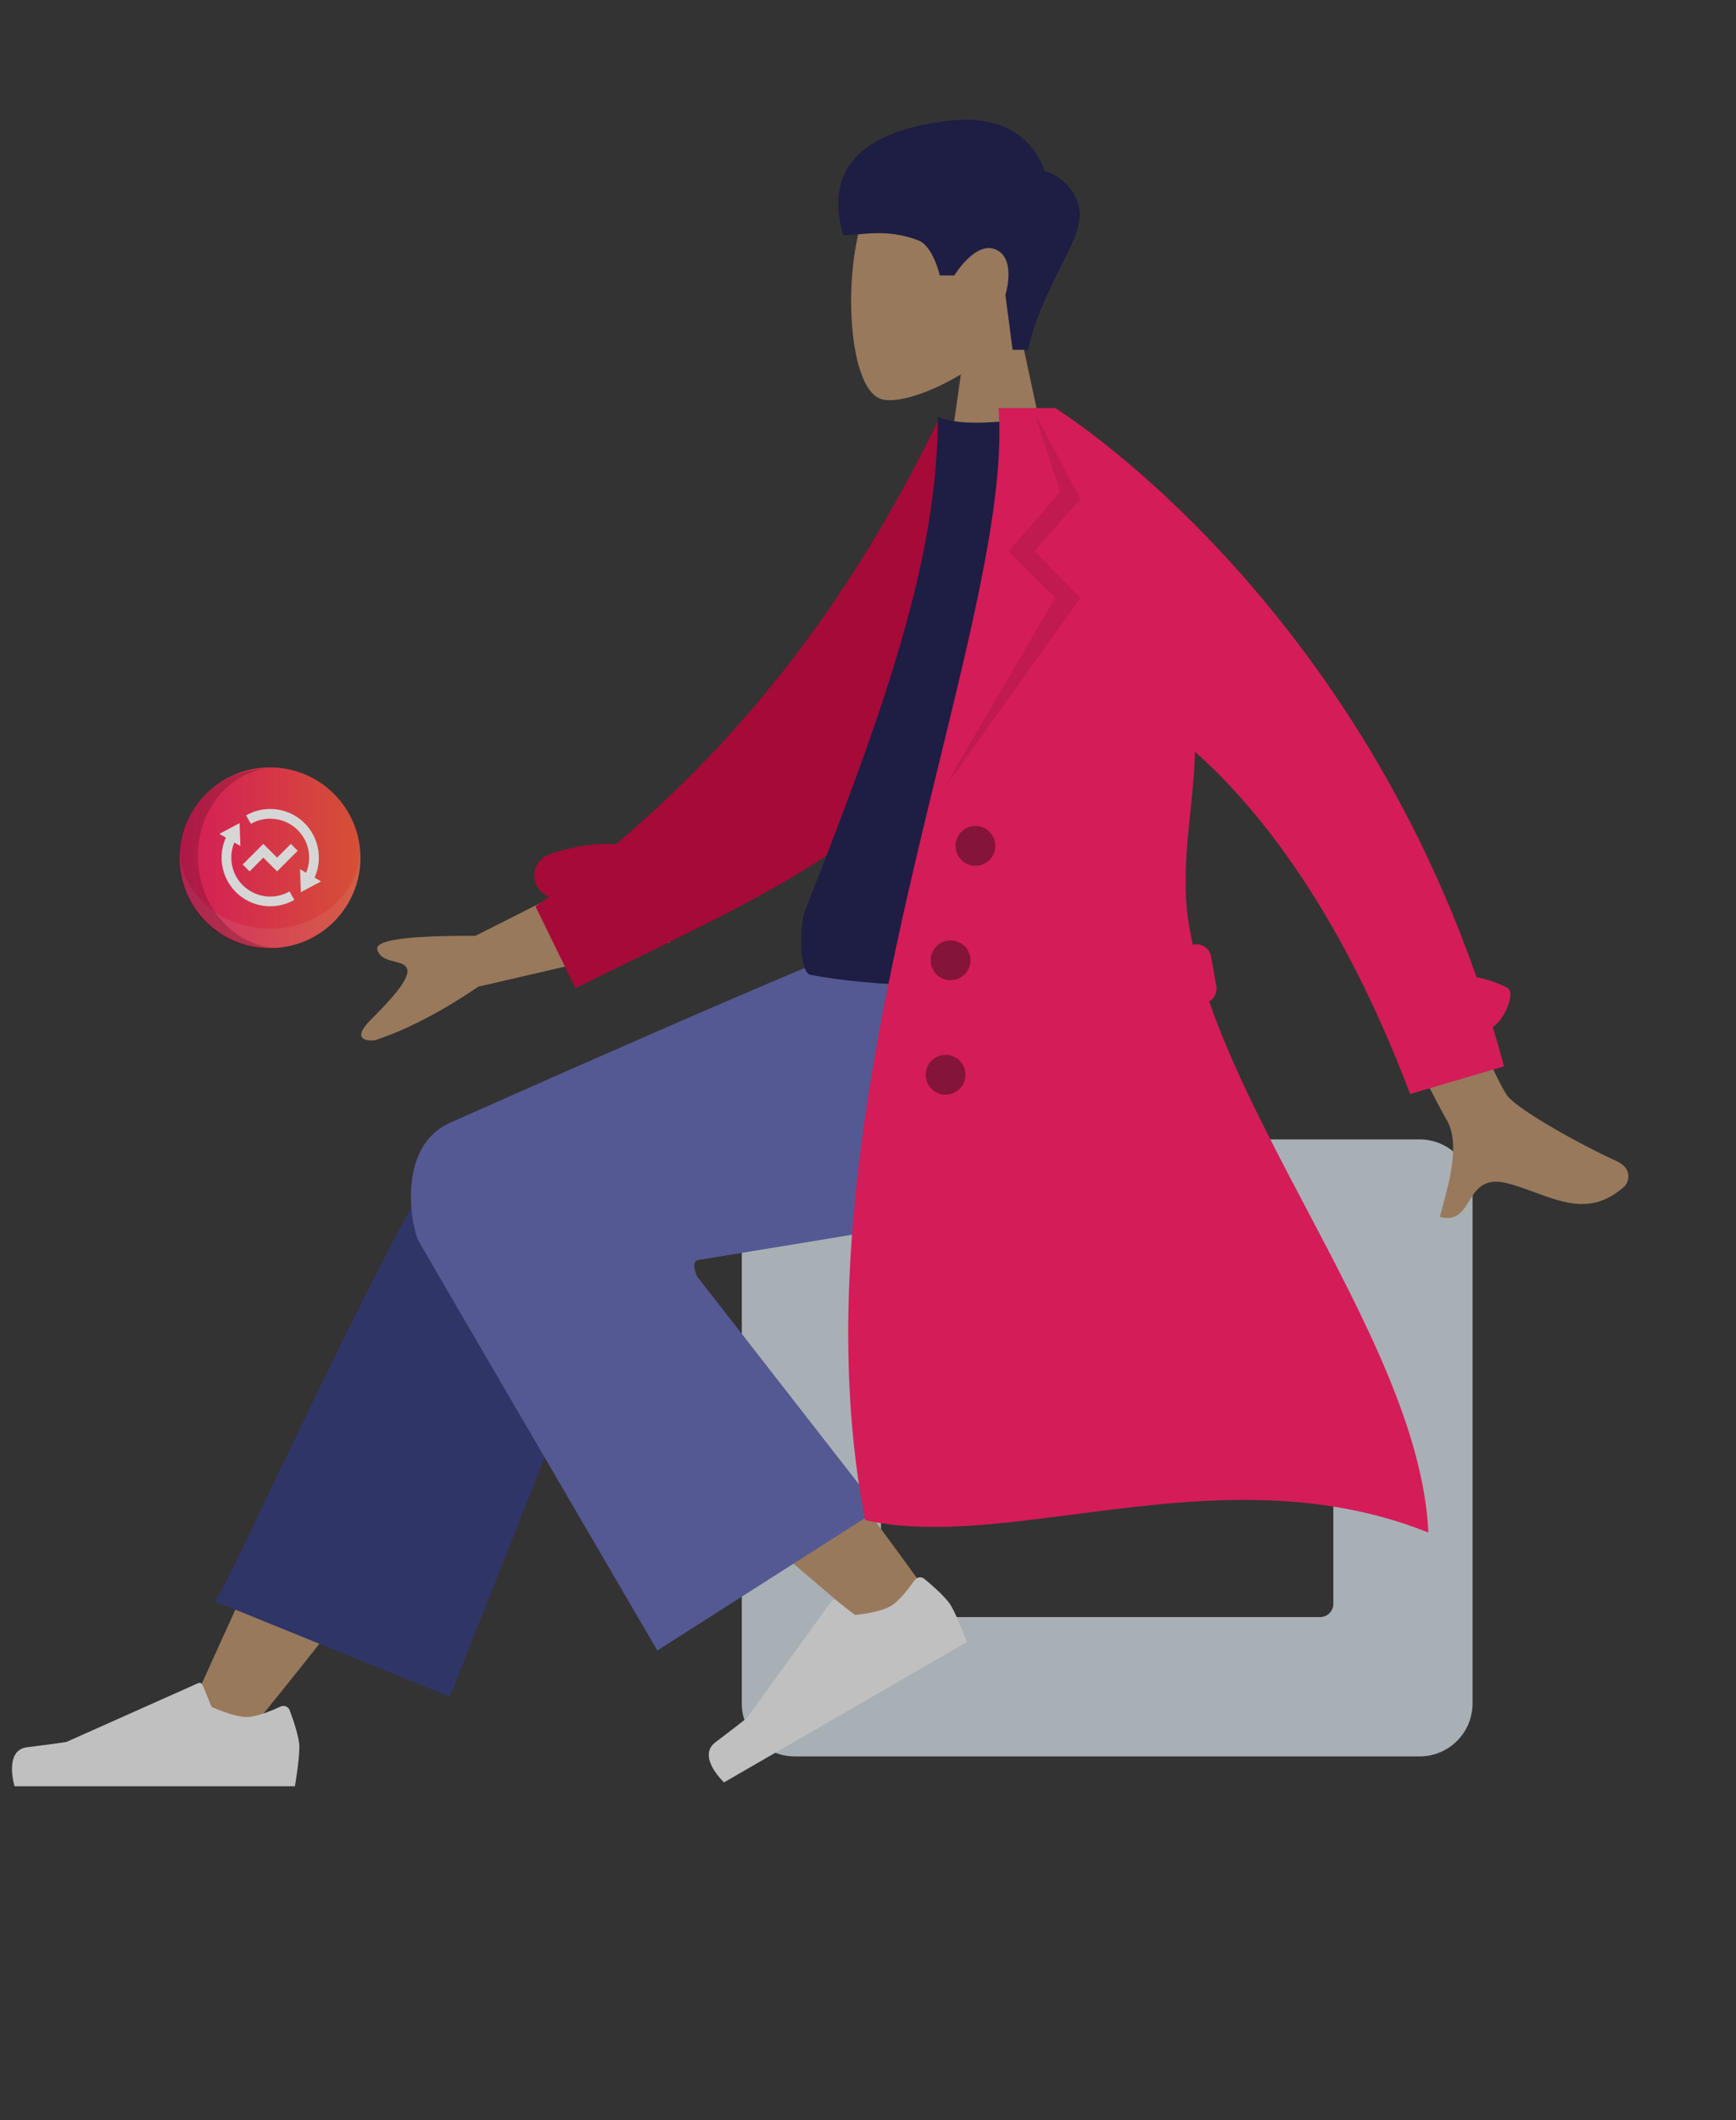<svg width="525" height="641" viewBox="0 0 525 641" fill="none" xmlns="http://www.w3.org/2000/svg">
<rect x="0" y="0" width="525" height="641" fill="#333333" stroke="none"/>
<g opacity="0.8">
<path fill-rule="evenodd" clip-rule="evenodd" d="M290.577 113.186C280.842 119.058 271.277 121.894 266.787 120.736C255.528 117.832 254.493 76.619 263.204 60.371C271.916 44.124 316.701 37.042 318.958 69.234C319.741 80.406 315.053 90.377 308.126 98.513L320.547 156.442H284.467L290.577 113.186Z" fill="#B28B67"/>
<path fill-rule="evenodd" clip-rule="evenodd" d="M310.898 105.76C315.426 85.602 328.327 71.86 326.357 62.85C324.386 53.84 315.854 51.644 315.854 51.644C315.854 51.644 311.441 33.781 287.39 36.449C263.338 39.116 248.658 49.11 254.997 71.103C260.825 71.103 267.86 68.994 277.588 72.607C282.218 74.326 284.211 83.272 284.211 83.272H288.607C288.607 83.272 295.007 72.656 301.227 75.47C307.448 78.284 304.056 89.14 304.056 89.14L306.221 105.76H310.898Z" fill="#191847"/>
<path fill-rule="evenodd" clip-rule="evenodd" d="M429.323 344.473C438.16 344.473 445.323 351.637 445.323 360.473V515C445.323 523.837 438.16 531 429.323 531H240.333C231.497 531 224.333 523.837 224.333 515V360.473C224.333 351.637 231.497 344.473 240.333 344.473H429.323ZM399.23 386.592C401.439 386.592 403.23 388.383 403.23 390.592V484.881C403.23 487.09 401.439 488.881 399.23 488.881H270.427C268.217 488.881 266.427 487.09 266.427 484.881V390.592C266.427 388.383 268.217 386.592 270.427 386.592H399.23Z" fill="#C5CFD6"/>
<path fill-rule="evenodd" clip-rule="evenodd" d="M75.264 523.479C104.904 487.263 124.959 460.414 135.429 442.932C153.356 412.999 168.029 386.364 172.659 376.189C183.701 351.927 147.24 340.566 138.988 351.883C126.498 369.011 99.824 422.909 58.967 513.577L75.264 523.479Z" fill="#B28B67"/>
<path fill-rule="evenodd" clip-rule="evenodd" d="M136.001 512.949L191.162 374.012C202.96 348.684 145.986 332.036 137.316 343.823C117.631 370.583 70.845 476.146 64.98 484.119L136.001 512.949Z" fill="#2F3676"/>
<path fill-rule="evenodd" clip-rule="evenodd" d="M282.914 485.086C272.169 469.402 233.085 416.638 211.797 394.807C205.68 388.533 199.711 382.512 194.065 376.901C177.285 360.222 143.869 388.255 160.619 403.447C202.332 441.279 263.193 492.351 268.278 496.905C275.405 503.287 289.667 494.942 282.914 485.086Z" fill="#B28B67"/>
<path fill-rule="evenodd" clip-rule="evenodd" d="M276.591 477.742C277.268 476.786 278.608 476.56 279.512 477.304C281.919 479.283 286.193 482.992 287.625 485.472C289.658 488.996 292.385 496.434 292.385 496.434C288.3 498.794 218.954 538.855 218.954 538.855C218.954 538.855 210.629 531.04 216.36 526.723C222.091 522.405 225.819 519.44 225.819 519.44L251.469 484.079C251.8 483.623 252.442 483.53 252.888 483.874L258.565 488.248C258.565 488.248 265.811 487.615 269.381 485.553C271.84 484.133 274.916 480.108 276.591 477.742Z" fill="#E4E4E4"/>
<path fill-rule="evenodd" clip-rule="evenodd" d="M84.844 515.936C85.908 515.447 87.181 515.922 87.593 517.019C88.688 519.936 90.537 525.287 90.537 528.15C90.537 532.219 89.182 540.026 89.182 540.026C84.464 540.026 4.391 540.026 4.391 540.026C4.391 540.026 1.086 529.092 8.207 528.221C15.328 527.349 20.038 526.646 20.038 526.646L59.92 508.856C60.435 508.626 61.038 508.867 61.252 509.388L63.983 516.016C63.983 516.016 70.575 519.093 74.697 519.093C77.536 519.093 82.211 517.147 84.844 515.936Z" fill="#E4E4E4"/>
<path fill-rule="evenodd" clip-rule="evenodd" d="M211.011 380.951C211.011 380.951 279.781 369.741 303.137 365.62C347.52 357.789 360.463 333.891 352.811 281.749L271.036 281.749C254.803 286.44 135.385 339.767 135.385 339.767C121.061 346.882 123.729 367.86 126.347 374.772C126.507 375.195 198.788 498.979 198.788 498.979L265.684 456.337L210.885 385.976C210.885 385.976 208.714 381.601 211.011 380.951Z" fill="#5C63AB"/>
<path fill-rule="evenodd" clip-rule="evenodd" d="M455.808 331.237C449.917 323.195 414.442 236.732 414.442 236.732L387.966 241.528C387.966 241.528 434.064 333.047 437.346 338.308C441.61 345.141 438.454 356.719 436.315 364.57C435.984 365.784 435.677 366.909 435.426 367.914C440.542 369.201 442.367 366.233 444.292 363.104C446.465 359.57 448.765 355.831 456.076 357.784C458.9 358.539 461.623 359.54 464.284 360.517C473.474 363.895 481.916 366.998 491.2 358.729C492.671 357.419 493.804 353.261 488.903 351.032C476.692 345.48 458.688 335.168 455.808 331.237ZM144.664 298.286L202.638 284.88L189.663 259.75L143.771 282.925C123.047 282.823 113.162 284.23 114.116 287.146C114.921 289.605 117.174 290.16 119.25 290.672C120.867 291.071 122.377 291.442 123.009 292.667C124.452 295.463 118.34 302.105 112.269 308.161C106.199 314.216 110.709 314.807 113.478 314.469C123.128 311.256 133.524 305.862 144.664 298.286Z" fill="#B28B67"/>
<path fill-rule="evenodd" clip-rule="evenodd" d="M284.07 126.419L300.148 133.017C299.979 137.219 299.996 143.196 300.015 150.045C300.074 171.538 300.158 201.61 294.608 212.282C275.382 249.256 235.904 268.516 191.935 289.967C186.041 292.842 180.067 295.756 174.05 298.758L161.952 274.047C163.354 273.053 164.743 272.053 166.119 271.048C164.219 270.382 162.634 268.877 161.941 266.819C160.748 263.277 162.651 259.437 166.192 258.243C173.387 255.817 180.098 254.795 186.268 255.238C231.325 217.249 261.657 172.775 284.07 126.419Z" fill="#C2003A"/>
<path fill-rule="evenodd" clip-rule="evenodd" d="M356.627 294.697C356.627 294.697 285.733 302.49 245.025 294.697C241.663 294.053 241.81 279.55 243.37 275.589C267.651 213.907 283.624 168.753 283.624 125.91C290.308 129.403 307.017 126.957 307.017 126.957C336.954 171.108 350.715 221.766 356.627 294.697Z" fill="#191847"/>
<path fill-rule="evenodd" clip-rule="evenodd" d="M431.97 463.309C395.339 448.668 358.118 453.5 324.588 457.854C301.355 460.87 279.894 463.657 261.63 459.575C246.776 383.16 267.383 298.709 284.265 229.525L284.265 229.525C294.82 186.265 303.92 148.974 301.983 123.348H316.741L319.08 123.348C319.08 123.348 404.762 175.967 446.537 295.443C449.809 296.047 452.912 297.102 455.837 298.618C458.605 300.053 454.73 308.659 451.444 310.471C452.63 314.375 453.767 318.345 454.853 322.381L426.46 330.741C405.894 276.5 381.522 245.208 361.387 227.26C361.259 233.285 360.627 239.347 359.991 245.447L359.991 245.447C358.832 256.557 357.66 267.793 359.496 279.164C359.84 281.297 360.254 283.445 360.732 285.607L361.05 285.551C363.497 285.119 365.831 286.753 366.262 289.201L367.833 298.114C368.168 300.017 367.254 301.852 365.681 302.777C372.694 322.925 383.788 343.972 394.915 365.08C412.696 398.812 430.557 432.698 431.97 463.309Z" fill="#FD1662"/>
<path fill-rule="evenodd" clip-rule="evenodd" d="M312.871 124.853L320.627 148.718L305.008 166.609L319.124 180.669L284.975 239.176L326.735 180.786L312.871 166.609L326.735 150.799L312.871 124.853Z" fill="black" fill-opacity="0.1"/>
<path fill-rule="evenodd" clip-rule="evenodd" d="M294.99 261.739C291.669 261.739 288.977 259.045 288.977 255.722C288.977 252.399 291.669 249.705 294.99 249.705C298.311 249.705 301.003 252.399 301.003 255.722C301.003 259.045 298.311 261.739 294.99 261.739ZM287.473 296.337C284.152 296.337 281.46 293.643 281.46 290.32C281.46 286.997 284.152 284.303 287.473 284.303C290.795 284.303 293.487 286.997 293.487 290.32C293.487 293.643 290.795 296.337 287.473 296.337ZM279.957 324.918C279.957 328.241 282.649 330.935 285.97 330.935C289.291 330.935 291.983 328.241 291.983 324.918C291.983 321.595 289.291 318.901 285.97 318.901C282.649 318.901 279.957 321.595 279.957 324.918Z" fill="black" fill-opacity="0.4"/>
<path d="M81.659 286.635C96.759 286.635 109 274.404 109 259.317C109 244.23 96.759 232 81.659 232C66.559 232 54.318 244.23 54.318 259.317C54.318 274.404 66.559 286.635 81.659 286.635Z" fill="url(#paint0_linear_80_331)"/>
<path opacity="0.1" d="M109 259.317C109 274.388 96.742 286.635 81.659 286.635C66.576 286.635 54.318 274.388 54.318 259.317C54.318 258.791 54.318 258.265 54.365 257.739C55.179 270.56 67.102 280.75 81.659 280.75C96.215 280.75 108.138 270.56 108.952 257.739C109 258.265 109 258.791 109 259.317Z" fill="white"/>
<path d="M92.569 263.844C93.523 261.576 93.743 259.066 93.197 256.667C92.651 254.268 91.367 252.1 89.525 250.469C87.683 248.837 85.377 247.824 82.929 247.572C80.482 247.319 78.017 247.84 75.881 249.061L74.422 246.506C76.654 245.23 79.182 244.562 81.753 244.568C84.324 244.574 86.849 245.254 89.075 246.541C95.68 250.354 98.21 258.518 95.131 265.325L97.105 266.464L90.979 269.72L90.736 262.786L92.569 263.844ZM70.872 254.715C69.918 256.983 69.698 259.493 70.244 261.892C70.79 264.291 72.074 266.459 73.916 268.09C75.757 269.722 78.064 270.735 80.512 270.988C82.959 271.24 85.424 270.719 87.56 269.498L89.019 272.053C86.787 273.329 84.259 273.997 81.688 273.991C79.117 273.985 76.592 273.305 74.366 272.018C67.761 268.205 65.231 260.042 68.31 253.234L66.334 252.097L72.461 248.84L72.704 255.774L70.871 254.717L70.872 254.715ZM83.802 263.439L79.638 259.28L75.478 263.439L73.398 261.359L79.639 255.12L83.8 259.28L87.962 255.12L90.042 257.2L83.8 263.439H83.802Z" fill="white"/>
<path opacity="0.3" d="M83.957 286.874C68.922 288.309 55.562 277.306 54.126 262.284C52.69 247.261 63.703 233.914 78.738 232.478C79.265 232.431 79.791 232.383 80.27 232.383C67.581 234.392 58.579 247.214 59.968 261.71C61.356 276.205 72.609 287.065 85.489 286.683C84.963 286.778 84.436 286.826 83.957 286.874Z" fill="#5C0823"/>
</g>
<defs>
<linearGradient id="paint0_linear_80_331" x1="54.32" y1="259.321" x2="109.008" y2="259.321" gradientUnits="userSpaceOnUse">
<stop stop-color="#FD1662"/>
<stop offset="1" stop-color="#FE5837"/>
</linearGradient>
</defs>
</svg>
